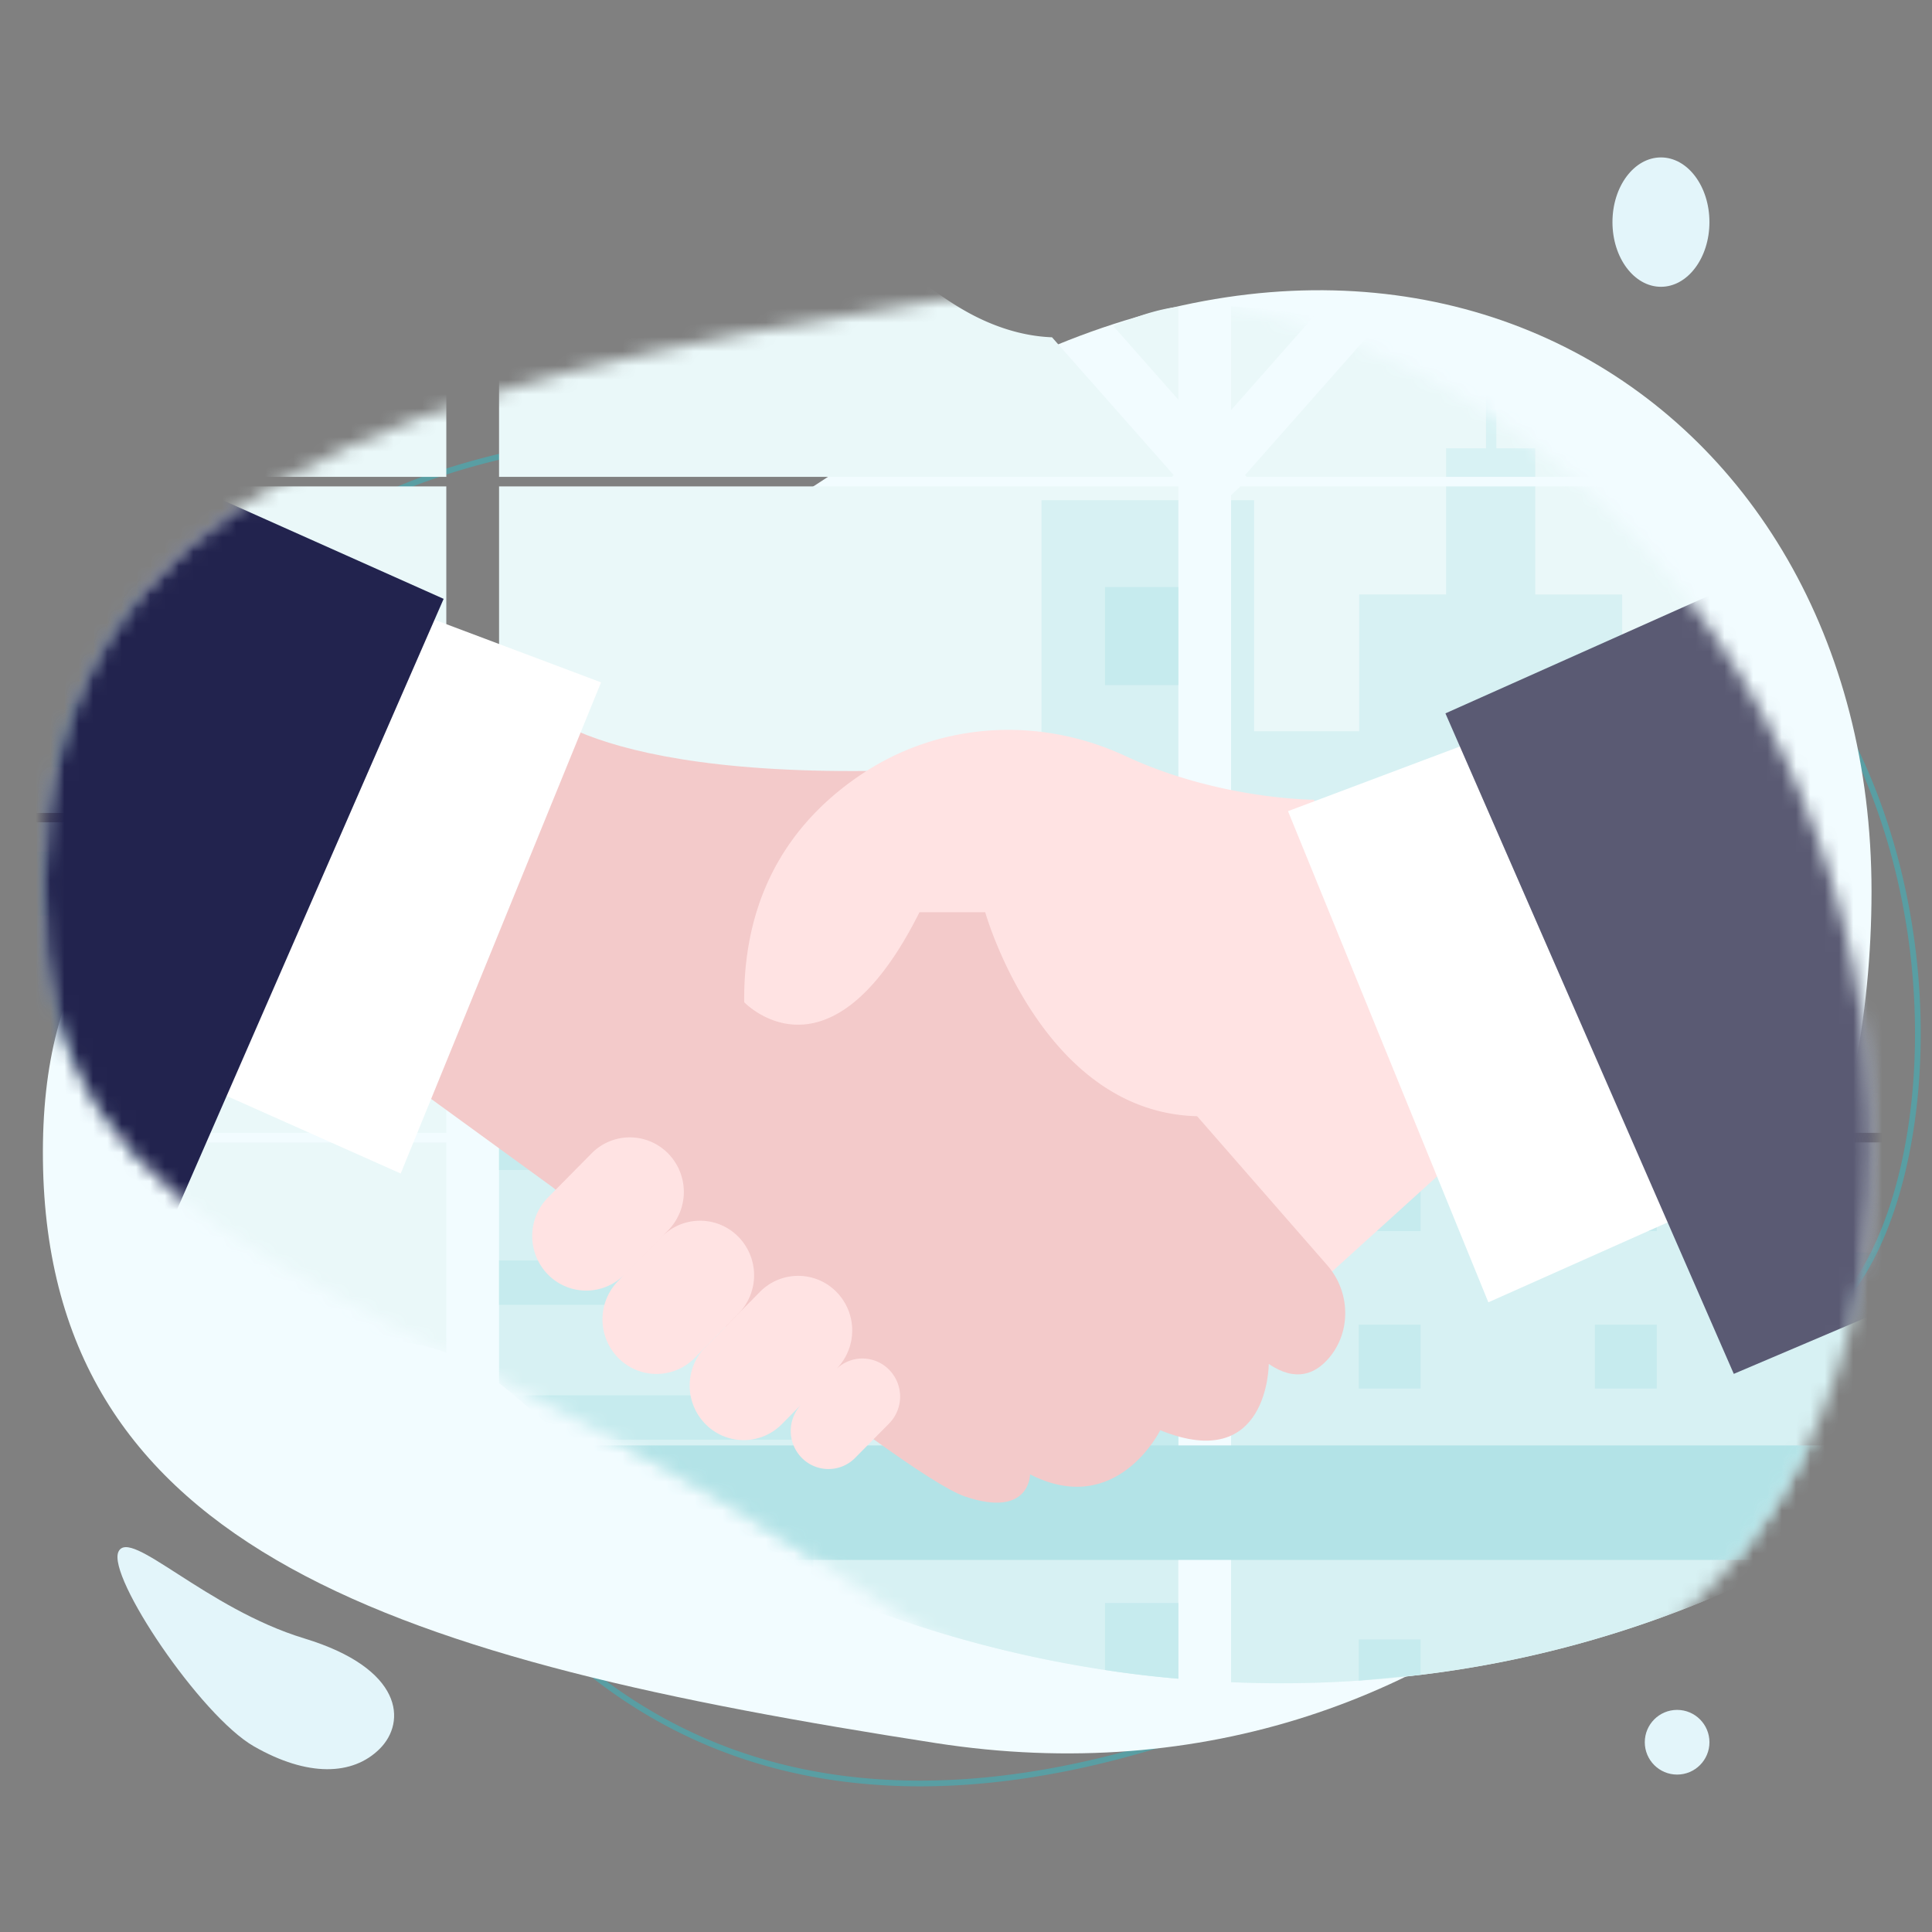<svg width="135" height="135" viewBox="0 0 135 135" xmlns="http://www.w3.org/2000/svg" xmlns:xlink="http://www.w3.org/1999/xlink"><rect x="0" y="0" width="135" height="135" fill="#808080" stroke="none"/><title>illustration/Partners</title><defs><path id="a" d="M0 0h135v135H0z"/><path d="M58.58 91.936c35.11 24.188 69.194 3.843 69.194-31.467s-28-65.31-65.387-59.507C25 6.765.322 14.21 0 41.678c-.322 27.47 23.47 26.071 58.58 50.258z" id="c"/></defs><g fill="none" fill-rule="evenodd"><mask id="b" fill="#fff"><use xlink:href="#a"/></mask><g mask="url(#b)"><g transform="translate(-11 -9)"><path d="M46.044 119.688c5.173 6.334 11.139 10.204 17.512 12.209 7.275 2.288 15.079 2.147 22.838.477 23.969-5.16 47.516-24.908 53.807-33.022 3.157-4.071 4.998-11.304 4.797-19.314-.178-7.079-1.954-14.767-5.842-21.434-5.777-9.906-16.222-17.548-33.007-17.588-12.023-.028-21.751-.692-29.95-1.252a568.865 568.865 0 0 0-8.65-.549c-14.542-.764-32.781 1.762-40.384 12.898-4.31 6.313-7.09 15.65-3.345 29.09 2.862 10.276 9.532 22.943 22.224 38.485z" stroke="#32BDC7" stroke-width=".4" opacity=".5"/><g transform="translate(14 29.04)"><mask id="d" fill="#fff"><use xlink:href="#c"/></mask><use fill="#F2FCFF" transform="matrix(1 0 0 -1 0 102.72)" xlink:href="#c"/><g fill-rule="nonzero" mask="url(#d)"><path d="M-4.757 37.429v21.688h32.944V37.429H-4.757zm0 22.359v18.625c.189.04.374.079.561.111.25.05.503.096.76.135l.152.022c.1.018.202.032.304.044.254.038.508.066.76.091.118.013.241.022.362.033l.293.022c.16.013.317.022.476.028.097 0 .194.008.293.011.099.003.152 0 .23 0H.28c.13 0 .261 0 .39-.012h.008c.091 0 .18 0 .272-.011a.645.645 0 0 0 .078 0c.076 0 .152 0 .225-.01a.308.308 0 0 1 .051 0c.169-.01.34-.025.51-.04.173-.016.335-.035.507-.054l.345-.044c1.41-.203 2.804-.51 4.172-.915 3.074-.885 6.08-2.122 9.152-3.026 3.97-1.168 8.36-1.744 12.195-.322V59.788H-4.757zM28.187 13.28v-28.87a41.1 41.1 0 0 0-10.703 1.293C9.142-12.136 1.651-7.447-4.756-1.458V13.28H-3.1v.67h-1.658v22.808h32.944V13.949H3.684v-.67l24.503.002zM70.51 3.528c-2.064-.075-4.116-.748-5.973-1.79-3.548-1.99-6.384-5.066-9.55-7.66-6.582-5.403-14.743-8.666-23.116-9.475v28.678h47.025l.117-.126-8.503-9.627zm4.284-.784l4.543 5.144V1.391c-1.53.2-2.86.662-4.543 1.347v.006zm4.543 80.294v-23.25H69.65a5.899 5.899 0 0 0-.082-.3c.03.1.055.2.08.3H31.873V76.6c.359.274.713.564 1.064.856.38.32.756.643 1.13.97l.376.322a84.199 84.199 0 0 0 2.211 1.81 76.117 76.117 0 0 0 9.369 6.319 76.837 76.837 0 0 0 5.994 3.096 81.751 81.751 0 0 0 22.19 6.667c1.7.258 3.407.462 5.123.611V83.035h.152l-.143.003zM31.872 13.95v22.809h47.466v-22.81H31.872zm0 23.477v21.69h47.466V37.43l-47.466-.003zM83.022 1.36v7.259l5.796-6.565a59.033 59.033 0 0 0-5.796-.694zm0 36.069v21.688h46.164V37.429H83.022zm46.001 47.33l.163-24.971H83.022v37.716a80.64 80.64 0 0 0 8.921-.11h.052a75.138 75.138 0 0 0 4.235-.402h.032a76.01 76.01 0 0 0 21.769-5.999m20.061-50.002a74.184 74.184 0 0 0-.54-1.254 57.64 57.64 0 0 0-1.078-2.306h-3.602v21.686h9.105c-.008-6.143-1.515-12.414-3.885-18.126zm-5.22 18.797v21.479c2.564-2.536 4.732-5.438 6.292-8.755 1.877-3.996 2.735-8.32 2.807-12.726l-9.1.002zm0-28.679v5.644h3.264a61.766 61.766 0 0 0-3.264-5.644zM101.563 5.616a64.18 64.18 0 0 0-8.52-2.7L84.171 12.96l-.174.193.114.127h31.58a66.776 66.776 0 0 0-14.128-7.664zm15.054 8.333H83.67l-.647.61v22.199h46.164V26.003a66.583 66.583 0 0 0-12.569-12.054z" fill="#EAF8F9"/><path fill="#D7F1F3" d="M6.84 17.217v19.54H-4.759v-19.54h1.653V10.6h6.788v6.616zm-11.598 20.21H6.838v21.688H-4.758zm.001 22.361H6.84v18.03a29.241 29.241 0 0 1-4.171.913 19.256 19.256 0 0 1-.853.099l-.51.043h-.05l-.226.012H.952c-.092 0-.181.011-.272.013H.672c-.13 0-.26.009-.39.012H-.796c-.098 0-.196 0-.294-.012a12.496 12.496 0 0 1-.475-.029l-.293-.022a13.59 13.59 0 0 1-.363-.034 13.974 13.974 0 0 1-.76-.09l-.304-.043-.152-.022c-.254-.04-.506-.083-.76-.134a16.936 16.936 0 0 1-.56-.114V59.788zm74.531-44.879h9.563v21.847h-9.563zm9.564 22.518v21.69H31.872V49.76h25.282v5.52h12.62V37.426zm.15 45.616c-.05 0-.1 0-.152-.01v14.228a76.051 76.051 0 0 1-5.122-.61 81.859 81.859 0 0 1-22.198-6.663 80.173 80.173 0 0 1-5.994-3.102 76.394 76.394 0 0 1-11.577-8.128c-.503-.43-1.001-.868-1.509-1.293a30.76 30.76 0 0 0-1.064-.86V59.788H69.65c-.028-.1-.052-.2-.08-.3.03.1.057.2.081.3h9.688v23.244c.05.002.1.006.15.01z"/><path d="M104.278 13.281h-6.231v-1.997h2.791v-5.95c.243.092.484.186.724.282v5.668h2.714l.002 1.997z" fill="#32BDC7" opacity=".1"/><path d="M119.292 36.758H88.698h.01-5.686V14.91h1.608v16.15h7.346v-9.564h6.072V13.95h6.231v7.55h6.069v9.564h8.946l-.002 5.694zm-36.27.671v21.688h36.272V37.429H83.022zm46.112 47.215l.052-17.168h-9.892v-7.682H83.022v37.71a80.64 80.64 0 0 0 8.921-.11h.052a75.138 75.138 0 0 0 4.235-.402h.032a76.01 76.01 0 0 0 21.769-5.999" fill="#D7F1F3"/><path fill="#C6EBEE" d="M74.214 20.983h5.123v6.85h-5.123zm0 14.198h5.123v1.577h-5.123zm0 2.246h5.123v4.602h-5.123zm0 11.952h5.123v6.85h-5.123zm0 14.198h5.123v6.85h-5.123zm5.124 19.455c.05 0 .1 0 .152.01-.05 0-.1 0-.152-.008v1.59h-5.124v-6.849h5.124v5.257zm0 8.94v5.29a76.018 76.018 0 0 1-5.124-.61v-4.68h5.124z"/><path fill="#32BDC7" opacity=".1" d="M31.872 58.613h21.957v1H31.872z"/><path fill="#C6EBEE" d="M31.872 59.786h21.957v1.928H31.872zm0 8.25h21.957v3.101H31.872zm21.958 9.422v3.102H36.654a70.843 70.843 0 0 1-2.21-1.81c-.504-.428-1.003-.867-1.509-1.292H53.83zm0 9.422v3.108h-1.814a80.173 80.173 0 0 1-5.994-3.102l7.807-.007zm38.113-47.35h4.322v4.459h-4.322zM-1.644 18.755h4.322v4.459h-4.322zm0 10.357h4.322v4.459h-4.322zm0 10.357h4.322v4.459h-4.322zm0 10.355h4.322v4.459h-4.322zm0 10.357h4.322v4.459h-4.322zm0 10.357h4.322v4.459h-4.322zM108.444 39.53h4.322v4.459h-4.322zM91.943 50.528h4.322v4.459h-4.322zm16.501 0h4.322v4.459h-4.322zM91.943 61.525h4.322v4.459h-4.322zm16.501 0h4.322v4.459h-4.322zM91.943 72.523h4.322v4.459h-4.322zm16.501 0h4.322v4.459h-4.322zM91.943 83.521h4.322v4.459h-4.322zm16.501 0h4.322v4.459h-4.322zM91.943 97.393v-2.875h4.32v2.466z"/><path d="M79.336 83.067h.226-.226zm-9.75-23.579c.043.1.081.2.12.3a3.501 3.501 0 0 0-.12-.3zM-3.1 13.281v.668h6.79v-.67l-6.79.002zm82.437 69.786h.226-.226zm-9.752-23.579c.043.1.081.2.12.3a3.501 3.501 0 0 0-.12-.3zm9.75 23.579h.226-.226zm-9.75-23.579c.043.1.081.2.12.3a3.501 3.501 0 0 0-.12-.3z" fill="#32BDC7" opacity=".1"/></g><path fill="#B3E3E7" mask="url(#d)" d="M-4 80.96h132v8H-4z"/><g mask="url(#d)" fill-rule="nonzero"><path fill="#FFE3E3" d="M99 60.725L85.5 72.96 75 53.077l24-6.117z"/><path d="M34.098 28.96s4.38 6.174 30.328 4.63l15.165 23.154 10.162 11.638c1.596 1.829 1.686 4.602.12 6.456-.953 1.125-2.322 1.717-4.217.429 0 0 0 7.717-7.582 4.63 0 0-3.032 6.174-9.097 3.087 0 0 0 3.087-4.55 1.544-4.548-1.544-28.813-21.609-28.813-21.609L25 55.202l9.098-26.242z" fill="#F3CACA"/><path d="M88.806 35.84s-6.617 0-13.16-3.05c-5.95-2.771-12.877-2.418-18.367 1.219-4.474 2.965-8.35 7.873-8.278 15.98 0 0 5.954 6.29 12.249-6.288h4.593s4.423 15.723 16.844 14.148C95.108 56.274 98 54.705 98 54.705L88.806 35.84zM48.585 66.372a3.839 3.839 0 0 1 0 5.396l-3.046 3.083a3.748 3.748 0 0 1-5.332 0 3.839 3.839 0 0 1 0-5.396l3.046-3.083a3.748 3.748 0 0 1 5.332 0zm-4.91-5.824a3.839 3.839 0 0 1 0 5.396l-3.046 3.083a3.748 3.748 0 0 1-5.332 0 3.839 3.839 0 0 1 0-5.396l3.046-3.083a3.748 3.748 0 0 1 5.332 0z" fill="#FFE3E3"/><path d="M55.44 70.225a3.839 3.839 0 0 1 0 5.397l-3.808 3.853a3.748 3.748 0 0 1-5.332 0 3.839 3.839 0 0 1 0-5.397l3.807-3.853a3.748 3.748 0 0 1 5.333 0zm3.682 5.44a2.68 2.68 0 0 1 0 3.768l-2.37 2.399a2.617 2.617 0 0 1-3.724 0 2.68 2.68 0 0 1 0-3.769l2.37-2.398a2.617 2.617 0 0 1 3.724 0z" fill="#FFE3E3"/><path fill="#FFF" d="M115 64.72l-14 6.24-14-34.32 12.445-4.68zm-104-9l14 6.24 14-34.319-12.445-4.681z"/><path fill="#22234E" d="M-3 7.96l31 13.845L7.851 67.96-3 63.345z"/><path fill="#5A5A73" d="M129 15.96L98 29.807l20.15 46.153L129 71.345z"/></g></g><ellipse fill="#E3F5FA" cx="127.06" cy="24.52" rx="3.388" ry="4.52"/><ellipse fill="#E3F5FA" cx="128.19" cy="130.74" rx="2.259" ry="2.26"/><path d="M32.266 123.487c-6.908-2.101-12.186-7.782-12.99-6.057-.805 1.724 5.73 11.46 9.472 13.601 3.742 2.141 6.894 2.05 8.782.171 1.889-1.879 1.644-5.614-5.264-7.715z" fill="#E3F5FA"/></g></g></g></svg>
